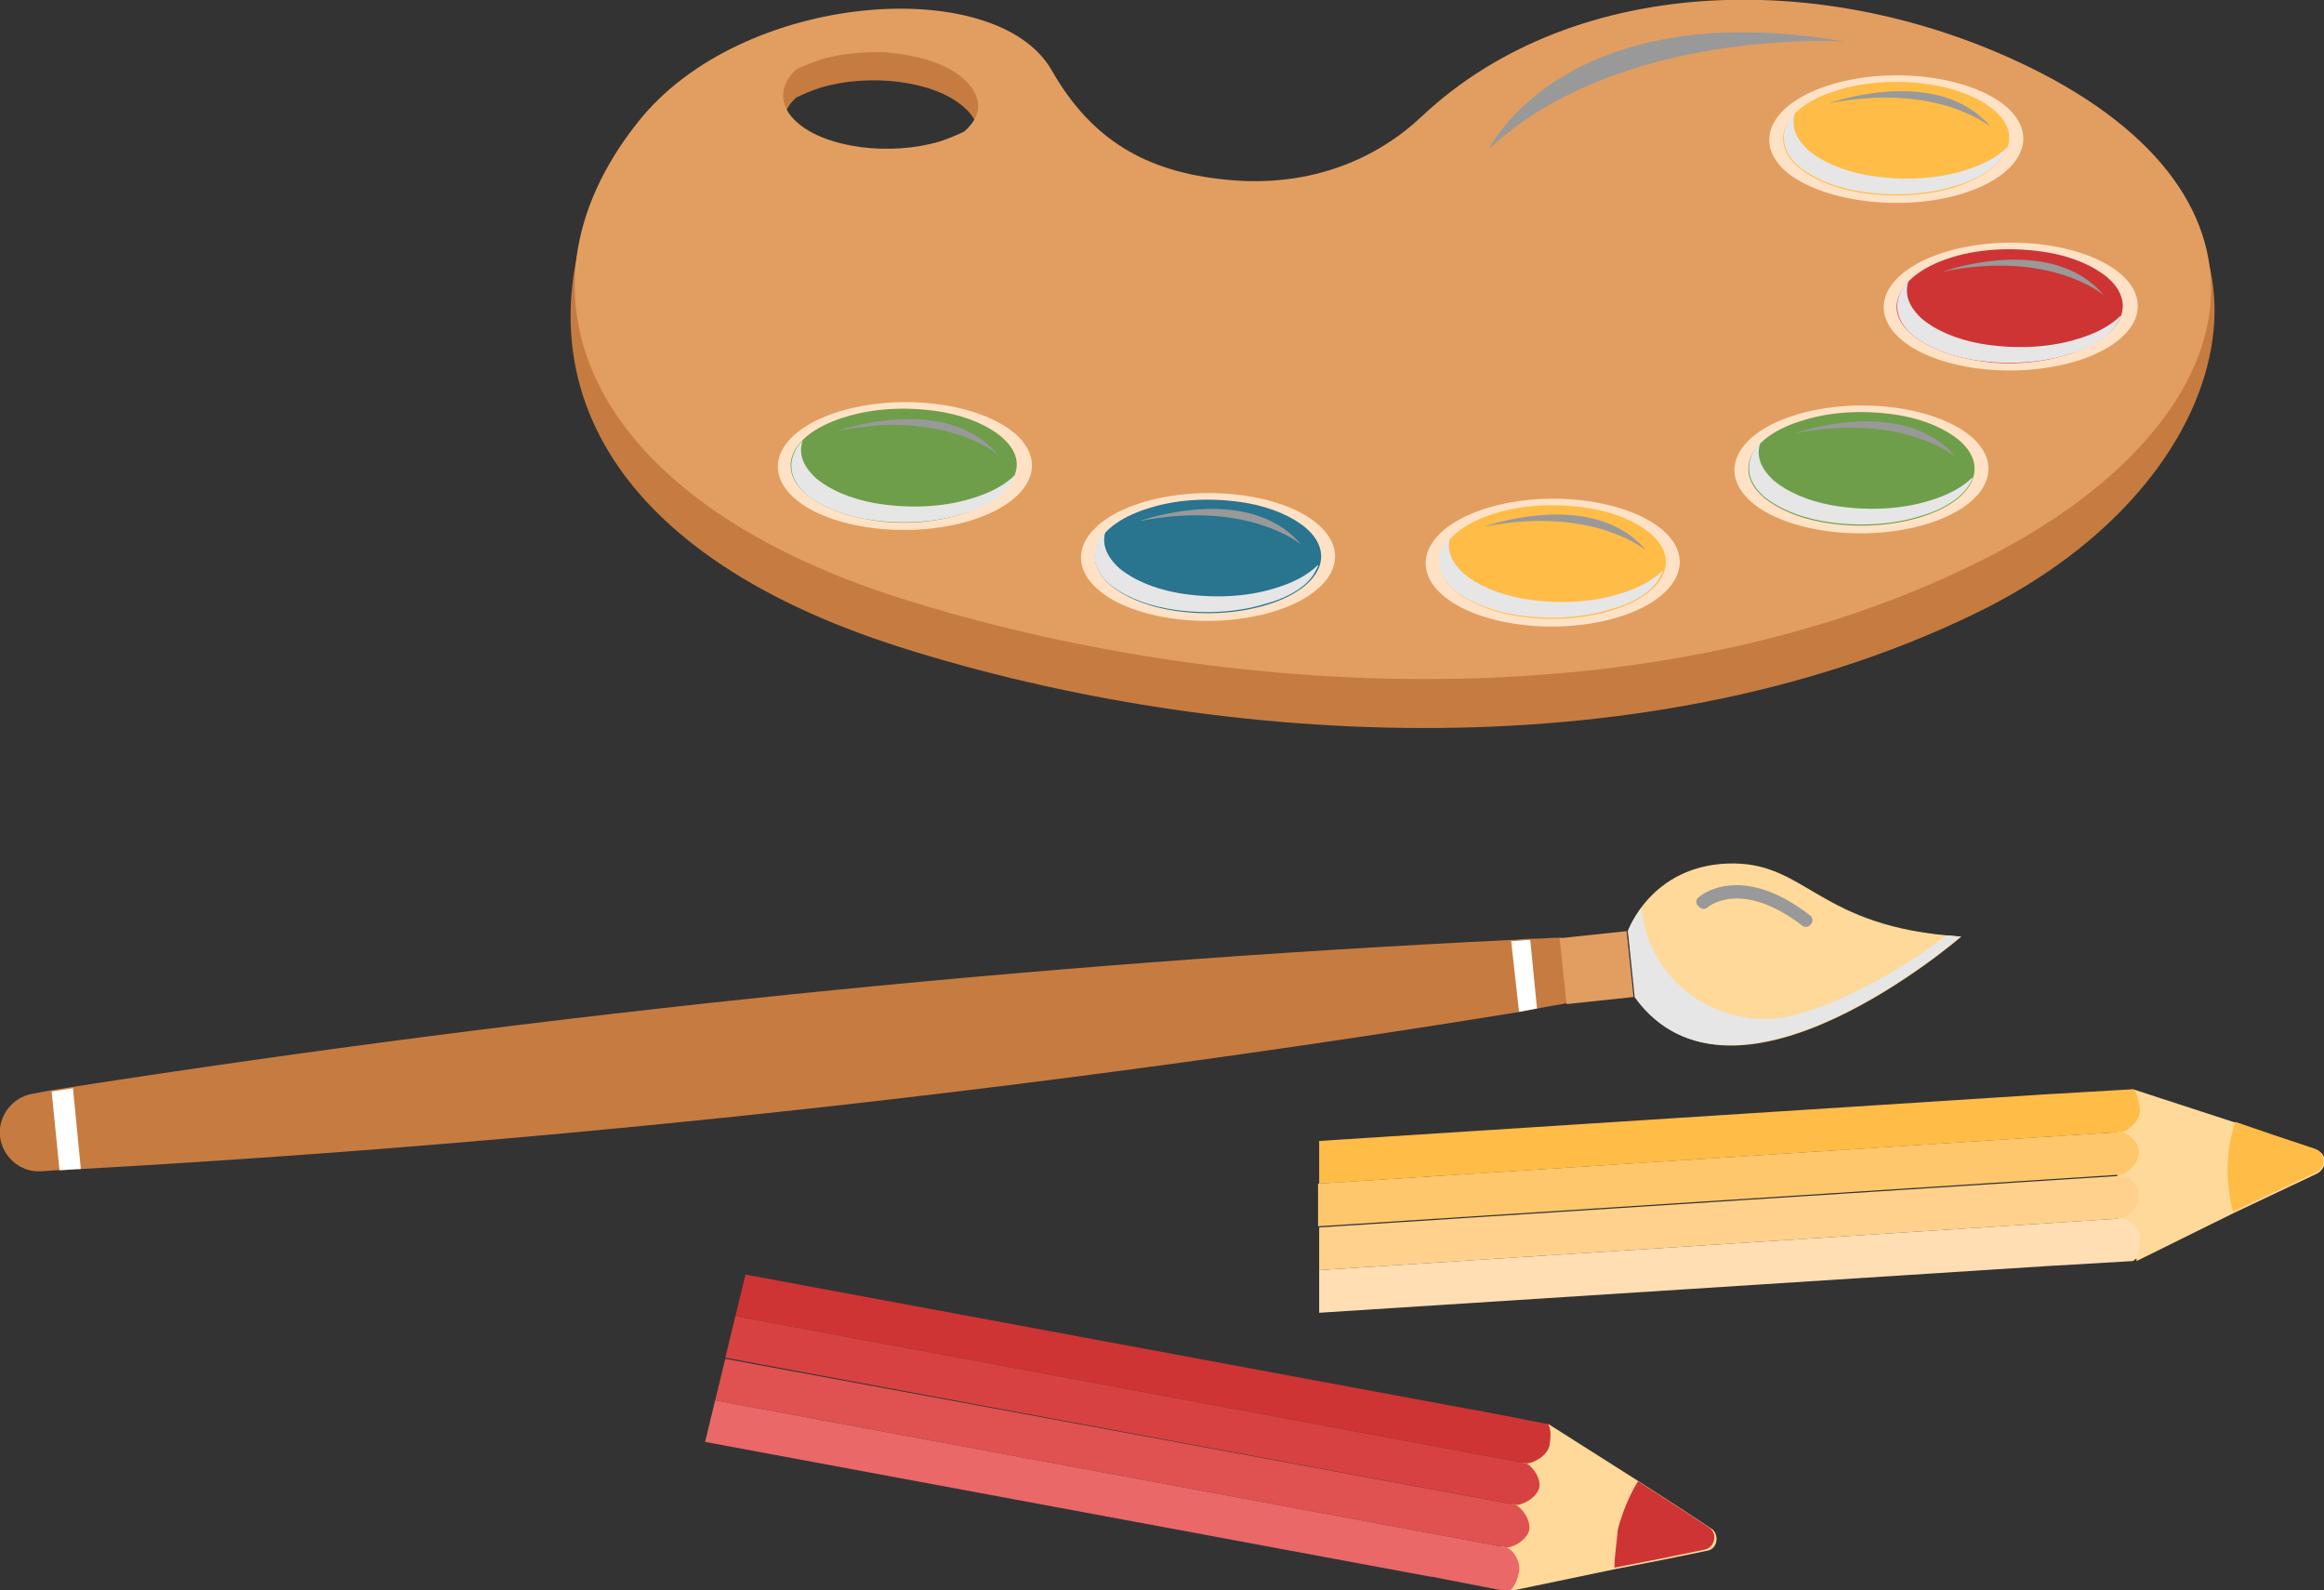   <svg version="1.1" xmlns="http://www.w3.org/2000/svg" xmlns:xlink="http://www.w3.org/1999/xlink" x="0px" y="0px" viewBox="0 0 207 141.6" style="enable-background:new 0 0 207 141.6;" xml:space="preserve">
   <rect x="0" y="0" width="207" height="141.6" fill="#333333" stroke="none"/>
   <g>
    <path style="fill:#C67C40;" d="M183.6,10.9c-19.6-6.3-43.2-9.1-57,3.9c-3.7,3.5-9.6,6.4-17.4,5.6c-7.2-0.7-12-3.6-15.5-9.7
		c-4.9-8.7-33.3-8.8-39.7,4.6c-8.1,16.8-1.2,33.7,26.4,42.4c28.2,8.9,67,11.3,96.6-3.6C201.2,41.7,204.1,17.4,183.6,10.9z
		 M85.9,14.2c-0.6,0.3-1.3,0.6-2.2,0.9c-4.4,1.3-10.1,0.6-12.7-1.7c-1.7-1.5-1.6-3.3-0.1-4.7c0.6-0.3,1.3-0.6,2.2-0.9
		c4.4-1.3,10.1-0.6,12.7,1.7C87.6,11,87.5,12.8,85.9,14.2z">
    </path>
    <path style="fill:#E29E60;" d="M181.8,6.5c-18.3-9.4-41.4-9.1-55.2,3.9c-3.7,3.5-9.6,6.4-17.4,5.6c-7.2-0.7-12-3.6-15.5-9.7
		c-4.9-8.7-27.7-7.1-36.9,4.6c-12.4,15.6-4.1,33.7,23.5,42.4c28.2,8.9,67.1,11.4,96.6-3.6C200.1,37.9,205,18.5,181.8,6.5z
		 M85.9,11.7c-0.6,0.3-1.3,0.6-2.2,0.9c-4.4,1.3-10.1,0.6-12.7-1.7c-1.7-1.5-1.6-3.3-0.1-4.7c0.6-0.3,1.3-0.6,2.2-0.9
		c4.4-1.3,10.1-0.6,12.7,1.7C87.6,8.6,87.5,10.3,85.9,11.7z">
    </path>
    <path style="fill:#FFE2C5;" d="M86.3,46.4c5.4-1.6,7.2-5.1,4.1-7.8c-3.2-2.7-10.1-3.6-15.5-2c-5.4,1.6-7.2,5.1-4.1,7.8
		C73.9,47.1,80.9,48,86.3,46.4z">
    </path>
    <path style="fill:#6E9E49;" d="M77,46.2c-2.2-0.4-4-1.2-5.2-2.2c-2.8-2.4-1.2-5.5,3.6-6.9c2.6-0.8,5.7-0.9,8.6-0.4
		c2.2,0.4,4,1.2,5.2,2.2c1.4,1.2,1.7,2.5,1,3.8c-0.7,1.3-2.3,2.4-4.6,3.1C83,46.6,79.9,46.8,77,46.2C77,46.2,77,46.2,77,46.2z">
    </path>
    <path style="fill:#FFE2C5;" d="M113.3,54.5c5.4-1.6,7.2-5.1,4.1-7.8s-10.1-3.6-15.5-2c-5.4,1.6-7.2,5.1-4.1,7.8
		C100.9,55.2,107.9,56.1,113.3,54.5z">
    </path>
    <path style="fill:#29748F;" d="M104.1,54.3c-2.2-0.4-4-1.2-5.2-2.2c-2.8-2.4-1.2-5.5,3.6-6.9c2.6-0.8,5.7-0.9,8.6-0.4
		c2.2,0.4,4,1.2,5.2,2.2c2.8,2.4,1.2,5.5-3.6,6.9C110,54.7,106.9,54.8,104.1,54.3C104.1,54.3,104.1,54.3,104.1,54.3z">
    </path>
    <path style="fill:#FFE2C5;" d="M144,55c5.4-1.6,7.2-5.1,4.1-7.8c-3.2-2.7-10.1-3.6-15.5-2c-5.4,1.6-7.2,5.1-4.1,7.8
		C131.6,55.7,138.6,56.6,144,55z">
    </path>
    <path style="fill:#FFBC47;" d="M134.8,54.8c-2.2-0.4-4-1.2-5.2-2.2c-1.4-1.2-1.7-2.5-1-3.8c0.7-1.3,2.3-2.4,4.6-3.1
		c2.6-0.8,5.7-0.9,8.6-0.4c2.2,0.4,4,1.2,5.2,2.2c2.8,2.4,1.2,5.5-3.6,6.9C140.7,55.2,137.6,55.3,134.8,54.8
		C134.8,54.8,134.8,54.8,134.8,54.8z">
    </path>
    <path style="fill:#FFE2C5;" d="M171.5,46.7c5.4-1.6,7.2-5.1,4.1-7.8c-3.2-2.7-10.1-3.6-15.5-2c-5.4,1.6-7.2,5.1-4.1,7.8
		C159.1,47.4,166.1,48.3,171.5,46.7z">
    </path>
    <path style="fill:#6E9E49;" d="M162.3,46.5c-2.2-0.4-4-1.2-5.2-2.2c-2.8-2.4-1.2-5.5,3.6-6.9c2.6-0.8,5.7-0.9,8.6-0.4
		c2.2,0.4,4,1.2,5.2,2.2c2.8,2.4,1.2,5.5-3.6,6.9C168.2,46.9,165.1,47,162.3,46.5C162.3,46.5,162.3,46.5,162.3,46.5z">
    </path>
    <path style="fill:#FFE2C5;" d="M184.8,32.2c5.4-1.6,7.2-5.1,4.1-7.8c-3.2-2.7-10.1-3.6-15.5-2c-5.4,1.6-7.2,5.1-4.1,7.8
		S179.4,33.8,184.8,32.2z">
    </path>
    <path style="fill:#CE3434;" d="M175.5,32c-2.2-0.4-4-1.2-5.2-2.2c-1.4-1.2-1.7-2.5-1-3.8c0.7-1.3,2.3-2.4,4.6-3.1
		c2.6-0.8,5.7-0.9,8.6-0.4c2.2,0.4,4,1.2,5.2,2.2c2.8,2.4,1.2,5.5-3.6,6.9C181.5,32.4,178.4,32.6,175.5,32
		C175.5,32,175.5,32,175.5,32z">
    </path>
    <path style="fill:#FFE2C5;" d="M174.6,17.3c5.4-1.6,7.2-5.1,4.1-7.8c-3.2-2.7-10.1-3.6-15.5-2c-5.4,1.6-7.2,5.1-4.1,7.8
		C162.2,17.9,169.2,18.9,174.6,17.3z">
    </path>
    <path style="fill:#FFBC47;" d="M165.4,17.1c-2.2-0.4-4-1.2-5.2-2.2c-2.8-2.4-1.2-5.5,3.6-6.9c2.6-0.8,5.7-0.9,8.6-0.4
		c2.2,0.4,4,1.2,5.2,2.2c1.4,1.2,1.7,2.5,1,3.8c-0.7,1.3-2.3,2.4-4.6,3.1C171.3,17.5,168.2,17.6,165.4,17.1
		C165.4,17.1,165.4,17.1,165.4,17.1z">
    </path>
    <path style="fill:#999999;" d="M132.6,13.3c0,0,6.7-13.9,31.7-9.6C164.3,3.7,144.2,2.4,132.6,13.3z">
    </path>
    <path style="fill:#E6E6E6;" d="M178.6,13.6c0.1-0.2,0.2-0.3,0.2-0.5c-0.9,0.9-2.2,1.6-3.9,2.1c-2.6,0.8-5.7,0.9-8.6,0.4
		c0,0,0,0,0,0c-2.2-0.4-4-1.2-5.2-2.2c-1.2-1.1-1.6-2.2-1.2-3.4c-1.4,1.5-1.4,3.3,0.3,4.8c1.2,1,3,1.8,5.2,2.2c0,0,0,0,0,0
		c2.8,0.5,6,0.4,8.6-0.4C176.2,16,177.9,14.9,178.6,13.6z">
    </path>
    <path style="fill:#999999;" d="M162.9,9.2c0,0,9.7-3.5,14.4,2.1C177.3,11.3,172.6,7.3,162.9,9.2z">
    </path>
    <path style="fill:#E6E6E6;" d="M188.7,28.6c0.1-0.2,0.2-0.3,0.2-0.5c-0.9,0.9-2.2,1.6-3.9,2.1c-2.6,0.8-5.7,0.9-8.6,0.4
		c0,0,0,0,0,0c-2.2-0.4-4-1.2-5.2-2.2c-1.2-1.1-1.6-2.2-1.2-3.4c-1.4,1.5-1.4,3.3,0.3,4.8c1.2,1,3,1.8,5.2,2.2c0,0,0,0,0,0
		c2.8,0.5,6,0.4,8.6-0.4C186.4,31,188,29.9,188.7,28.6z">
    </path>
    <path style="fill:#999999;" d="M173,24.2c0,0,9.7-3.5,14.4,2.1C187.4,26.3,182.7,22.2,173,24.2z">
    </path>
    <path style="fill:#E6E6E6;" d="M175.5,43c0.1-0.2,0.2-0.3,0.2-0.5c-0.9,0.9-2.2,1.6-3.9,2.1c-2.6,0.8-5.7,0.9-8.6,0.4c0,0,0,0,0,0
		c-2.2-0.4-4-1.2-5.2-2.2c-1.2-1.1-1.6-2.2-1.2-3.4c-1.4,1.5-1.4,3.3,0.3,4.8c1.2,1,3,1.8,5.2,2.2c0,0,0,0,0,0
		c2.8,0.5,6,0.4,8.6-0.4C173.1,45.4,174.8,44.3,175.5,43z">
    </path>
    <path style="fill:#999999;" d="M159.8,38.6c0,0,9.7-3.5,14.4,2.1C174.2,40.7,169.5,36.7,159.8,38.6z">
    </path>
    <path style="fill:#E6E6E6;" d="M147.9,51.3c0.1-0.2,0.2-0.3,0.2-0.5c-0.9,0.9-2.2,1.6-3.9,2.1c-2.6,0.8-5.7,0.9-8.6,0.4
		c0,0,0,0,0,0c-2.2-0.4-4-1.2-5.2-2.2c-1.2-1.1-1.6-2.2-1.2-3.4c-1.4,1.5-1.4,3.3,0.3,4.8c1.2,1,3,1.8,5.2,2.2c0,0,0,0,0,0
		c2.8,0.5,6,0.4,8.6-0.4C145.6,53.7,147.3,52.6,147.9,51.3z">
    </path>
    <path style="fill:#999999;" d="M132.2,46.9c0,0,9.7-3.5,14.4,2.1C146.6,49,141.9,45,132.2,46.9z">
    </path>
    <path style="fill:#E6E6E6;" d="M117.2,50.8c0.1-0.2,0.2-0.3,0.2-0.5c-0.9,0.9-2.2,1.6-3.9,2.1c-2.6,0.8-5.7,0.9-8.6,0.4
		c0,0,0,0,0,0c-2.2-0.4-4-1.2-5.2-2.2c-1.2-1.1-1.6-2.2-1.2-3.4c-1.4,1.5-1.4,3.3,0.3,4.8c1.2,1,3,1.8,5.2,2.2c0,0,0,0,0,0
		c2.8,0.5,6,0.4,8.6-0.4C114.9,53.2,116.6,52.1,117.2,50.8z">
    </path>
    <path style="fill:#999999;" d="M101.5,46.4c0,0,9.7-3.5,14.4,2.1C115.9,48.5,111.2,44.5,101.5,46.4z">
    </path>
    <path style="fill:#E6E6E6;" d="M90.2,42.8c0.1-0.2,0.2-0.3,0.2-0.5c-0.9,0.9-2.2,1.6-3.9,2.1c-2.6,0.8-5.7,0.9-8.6,0.4c0,0,0,0,0,0
		c-2.2-0.4-4-1.2-5.2-2.2c-1.2-1.1-1.6-2.2-1.2-3.4c-1.4,1.5-1.4,3.3,0.3,4.8c1.2,1,3,1.8,5.2,2.2c0,0,0,0,0,0
		c2.8,0.5,6,0.4,8.6-0.4C87.9,45.2,89.5,44.1,90.2,42.8z">
    </path>
    <path style="fill:#999999;" d="M74.5,38.4c0,0,9.7-3.5,14.4,2.1C88.9,40.5,84.2,36.4,74.5,38.4z">
    </path>
    <g>
     <path style="fill:#FFD999;" d="M137.9,126.8l8.2,5.2l3.1,2l3.2,2.1c0.8,0.5,0.6,1.9-0.4,2l-3.9,0.8l-4.1,0.8l-9.1,1.9l0,0l0,0
			l-0.4,0.1l0-0.2l-1.6-0.3l3.4-13.9l1.6,0.3L137.9,126.8z">
     </path>
    </g>
    <g>
     <path style="fill:#CE3434;" d="M143.8,139.6l4.1-0.8l3.9-0.8c1-0.2,1.2-1.5,0.4-2l-3.2-2.1l-3.1-2c-0.8,1.3-1.4,2.8-1.8,4.3
			C144,137.4,143.8,138.6,143.8,139.6z">
     </path>
    </g>
    <g>
     <path style="fill:#CE3434;" d="M137.8,126.8l-6.7-1.3c0,0-0.1,0-0.1,0l-64.6-12l-0.9,3.7l70.4,13.1c0.4,0.1,1.8-0.5,2.1-1.5
			C138.2,127.7,138.1,126.9,137.8,126.8z">
     </path>
    </g>
    <g>
     <path style="fill:#D84141;" d="M135.9,130.3l-70.4-13.1l-0.9,3.7L135,134c0,0,0,0,0,0c0.4,0.1,1.8-0.5,2.1-1.5
			C137.3,131.5,136.3,130.4,135.9,130.3z">
     </path>
    </g>
    <g>
     <path style="fill:#E05151;" d="M135,134L64.6,121l-0.9,3.7l70.5,13.1c0,0,0,0-0.1,0c0.4,0.1,1.8-0.5,2.1-1.5
			C136.4,135.2,135.4,134.2,135,134z">
     </path>
    </g>
    <g>
     <path style="fill:#EA6868;" d="M134.2,137.8l-70.5-13.1l-0.9,3.7l64.6,12c0,0,0,0,0.1,0l6.7,1.3c0.4,0.1,0.9-0.7,1.1-1.7
			C135.5,138.9,134.6,137.9,134.2,137.8z">
     </path>
    </g>
    <g>
     <path style="fill:#FFD999;" d="M190,97l9.2,3l3.5,1.2l3.6,1.2c1,0.3,1,1.6,0.1,2.1l-3.6,1.7l-3.8,1.8l-8.3,4.1l0,0l0,0l-0.4,0.2
			l0-0.2l-1.6,0.1l-0.2-14.3l1.6-0.1L190,97z">
     </path>
    </g>
    <g>
     <path style="fill:#FFBC47;" d="M198.9,107.9l3.8-1.8l3.6-1.7c0.9-0.4,0.8-1.8-0.1-2.1l-3.6-1.2l-3.5-1.2c-0.5,1.5-0.7,3-0.7,4.6
			C198.5,105.8,198.6,106.9,198.9,107.9z">
     </path>
    </g>
    <g>
     <path style="fill:#FFBC47;" d="M189.9,97l-6.8,0.4c0,0-0.1,0-0.1,0l-65.5,4.2l0,3.8l71.5-4.6c0.4,0,1.7-1,1.6-2
			C190.5,97.8,190.2,96.9,189.9,97z">
     </path>
    </g>
    <g>
     <path style="fill:#FFC76C;" d="M188.9,100.8l-71.5,4.6l0,3.8l71.5-4.6c0,0,0,0,0,0c0.4,0,1.7-1,1.6-2
			C190.6,101.6,189.3,100.8,188.9,100.8z">
     </path>
    </g>
    <g>
     <path style="fill:#FFD18D;" d="M189,104.7l-71.5,4.6l0,3.8l71.5-4.6c0,0,0,0-0.1,0c0.4,0,1.7-1,1.6-2
			C190.6,105.4,189.4,104.7,189,104.7z">
     </path>
    </g>
    <g>
     <path style="fill:#FFDEB3;" d="M189,108.5l-71.5,4.6l0,3.8l65.5-4.2c0,0,0.1,0,0.1,0l6.8-0.4c0.4,0,0.7-0.9,0.7-2
			C190.7,109.3,189.5,108.5,189,108.5z">
     </path>
    </g>
    <path style="fill:#C67C40;" d="M7.2,104.1c-0.6,0-1.3,0.1-1.9,0.1c-0.6,0-1.1,0.1-1.7,0.1c-1.8,0.1-3.4-1.3-3.6-3.1
		c-0.2-1.8,1.1-3.5,2.9-3.8c0.5-0.1,1.1-0.2,1.6-0.3c0.6-0.1,1.3-0.2,1.9-0.3c42.5-6.6,85.3-11,128.2-13.1c0.6,0,1.1-0.1,1.7-0.1
		c0.9,0,1.8-0.1,2.8-0.1l0.6,5.8c-0.9,0.2-1.8,0.3-2.7,0.5c-0.5,0.1-1.1,0.2-1.6,0.3C92.9,97,50.1,101.7,7.2,104.1z">
    </path>
    <rect x="139.3" y="83.2" transform="matrix(0.994 -0.105 0.105 0.994 -8.282 15.473)" style="fill:#E29E60;" width="6" height="5.9">
    </rect>
    <path style="fill:#FFFFFF;" d="M135.3,90.1l-0.7-6.3c0.6,0,1.1-0.1,1.7-0.1l0.6,6.1C136.4,89.9,135.8,90,135.3,90.1z">
    </path>
    <path style="fill:#FFFFFF;" d="M7.2,104.1c-0.6,0-1.3,0.1-1.9,0.1l-0.7-7c0.6-0.1,1.3-0.2,1.9-0.3L7.2,104.1z">
    </path>
    <path style="fill:#FFD999;" d="M145,82.9c0,0,2-5.7,8.8-6c7.2-0.3,7.9,5.7,20.9,6.5c0,0-20.3,17.6-29,5.4L145,82.9z">
    </path>
    <path style="fill:#E6E6E6;" d="M174.6,83.4c-0.4,0-0.8-0.1-1.2-0.1c-2.9,2.2-8,5.5-13.2,7c-6.6,1.9-13.3-2.6-14-9.4v0
		c0,0,0-0.1,0.1-0.2c-0.9,1.2-1.3,2.2-1.3,2.2l0.6,5.9C154.3,100.9,174.6,83.4,174.6,83.4z">
    </path>
    <path style="fill:#999999;" d="M151.1,80.2c0-0.1,0.1-0.2,0.2-0.3c0.1-0.1,3.7-3.2,9.9,1.6c0.3,0.2,0.3,0.6,0.1,0.8
		c-0.2,0.3-0.6,0.3-0.8,0.1c-5.4-4.1-8.3-1.7-8.4-1.6c-0.2,0.2-0.6,0.2-0.8-0.1C151.1,80.6,151.1,80.4,151.1,80.2z">
    </path>
   </g>
  </svg>
